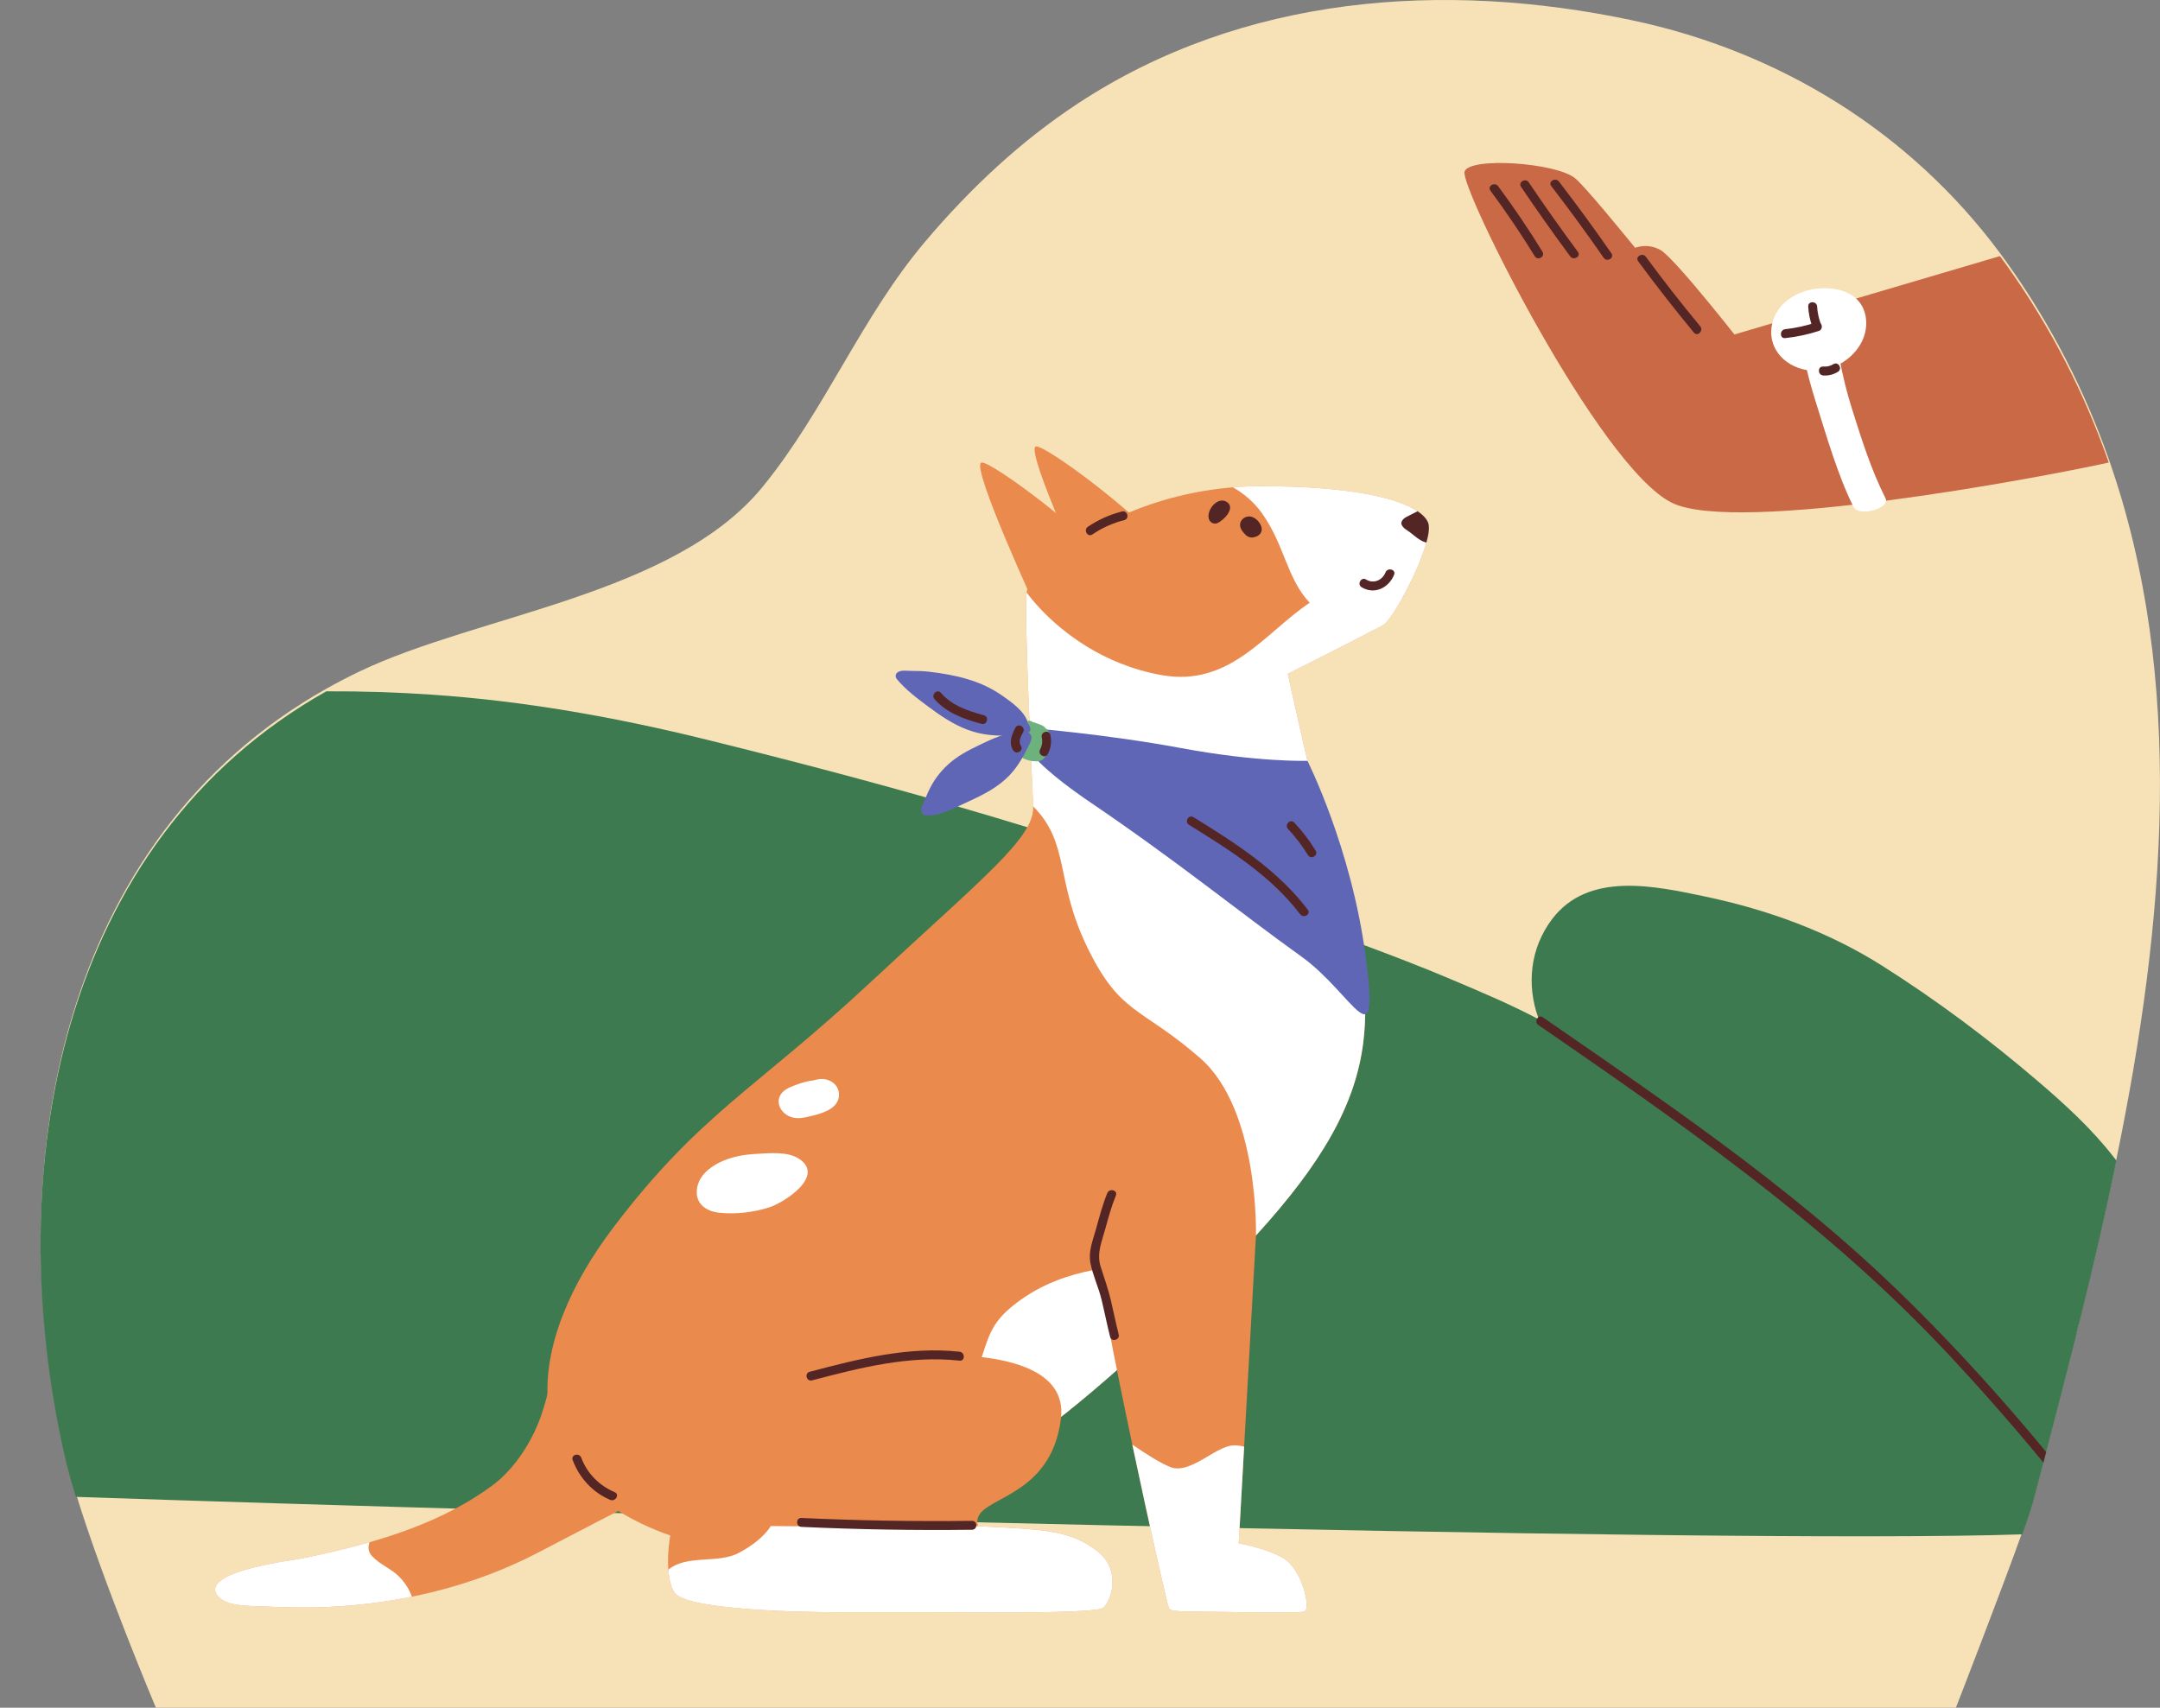 <?xml version="1.0" encoding="UTF-8"?><svg xmlns="http://www.w3.org/2000/svg" xmlns:xlink="http://www.w3.org/1999/xlink" height="1533.1" preserveAspectRatio="xMidYMid meet" version="1.0" viewBox="-36.4 0.0 1939.0 1533.1" width="1939.0" zoomAndPan="magnify"><rect x="-36.4" y="0.0" width="1939.0" height="1533.1" fill="#808080" stroke="none"/><defs><clipPath id="a"><path d="M 0 0 L 1902.57 0 L 1902.57 1533.129 L 0 1533.129 Z M 0 0"/></clipPath></defs><g><g clip-path="url(#a)" id="change1_1"><path d="M 1863.684 1039.5 C 1854.137 1086.02 1843.41 1132.18 1832.18 1177.73 C 1832.18 1177.789 1832.148 1177.852 1832.137 1177.93 C 1830.324 1185.25 1828.516 1192.57 1826.684 1199.852 C 1814.336 1249.191 1801.508 1297.738 1789.098 1345.09 C 1787.965 1349.449 1785.387 1357.238 1781.898 1367.262 C 1781.031 1369.711 1780.098 1372.309 1779.141 1375.031 C 1759.473 1430.109 1719.355 1533.129 1719.355 1533.129 L 103.555 1533.129 C 103.555 1533.129 56.445 1421.48 31.918 1341.359 C 27.66 1327.48 24.09 1314.527 21.562 1303.301 C -36.227 1046.199 17.32 752.852 256.738 618.188 C 266.457 612.715 276.477 607.512 286.801 602.582 C 393.051 551.883 569.348 534.035 648.43 436.785 C 704.668 367.613 736.762 284.684 794.23 216.762 C 834.363 169.352 879.684 126.699 931.742 92.559 C 1079.359 -4.289 1259.02 -17.676 1428.609 18.18 C 1561.383 46.23 1678.352 118.527 1759.148 227.457 C 1761.18 230.188 1763.188 232.93 1765.148 235.707 C 1805.465 292.227 1835.379 351.543 1856.832 412.805 C 1926.016 610.395 1907 828.41 1863.684 1039.5" fill="#f7e2b7"/></g><g id="change2_1"><path d="M 1861.281 1039.09 C 1841.57 1013.648 1817.691 991.781 1793.316 970.926 C 1748.879 932.891 1702.785 898.422 1653.418 867.129 C 1604.969 836.406 1550.141 816.559 1494.109 804.824 C 1448.68 795.297 1389.551 782.234 1357.004 824.992 C 1336.984 851.328 1334.023 884.32 1344.359 913.359 C 1344.574 913.969 1344.793 914.559 1345.012 915.168 C 1344.508 914.895 1343.992 914.625 1343.488 914.352 C 1342.871 914.016 1342.242 913.695 1341.648 913.375 C 1317.777 900.922 1292.949 890.516 1268.219 880.016 C 1216.602 858.035 1163.488 839.77 1111.094 819.695 C 944.027 755.695 771.566 706.867 597.988 664.047 C 516.508 643.938 434.77 629.309 350.902 623.609 C 319.492 621.48 288.008 620.473 256.516 620.633 C 17.098 755.293 -36.449 1048.648 21.34 1305.738 C 23.867 1316.98 27.438 1329.93 31.695 1343.809 C 433.57 1357.57 1504.48 1386.688 1778.922 1377.469 C 1779.883 1374.75 1780.809 1372.16 1781.68 1369.711 C 1785.164 1359.688 1787.75 1351.891 1788.871 1347.539 C 1791.875 1336.109 1794.895 1324.609 1797.922 1313.059 C 1798.758 1309.891 1799.582 1306.719 1800.406 1303.531 C 1809.129 1270.25 1817.906 1236.461 1826.469 1202.289 C 1828.023 1195.27 1829.82 1187.969 1831.91 1180.379 C 1831.922 1180.301 1831.957 1180.23 1831.957 1180.168 C 1843.195 1134.629 1853.93 1088.461 1863.465 1041.938 C 1862.758 1040.98 1862.023 1040.027 1861.281 1039.09" fill="#3e7a50"/></g><g id="change3_1"><path d="M 1800.398 1303.531 C 1799.582 1306.719 1798.754 1309.891 1797.926 1313.059 C 1768.699 1277.359 1732.207 1236.07 1700.484 1203.059 C 1594.648 1092.988 1469.691 1006.508 1344.535 920.18 C 1342.359 918.676 1342.371 916.082 1343.484 914.352 C 1343.727 913.969 1344.016 913.633 1344.359 913.363 C 1345.484 912.449 1347.008 912.176 1348.578 913.266 C 1387.18 939.902 1425.805 966.477 1463.969 993.707 C 1522.961 1035.789 1580.773 1079.672 1634.652 1128.18 C 1692.156 1179.949 1750.918 1243.371 1800.398 1303.531" fill="#542525"/></g><g id="change4_1"><path d="M 1532.441 315.34 C 1532.441 315.34 1467.461 231.699 1453.988 224.32 C 1440.52 216.941 1428.398 223.75 1428.398 223.75 L 1499.988 321.371 L 1532.441 315.34" fill="#ca6945"/></g><g id="change4_2"><path d="M 1856.602 415.254 C 1793.32 429.195 1522.551 479.926 1464.52 451.414 C 1398.91 419.191 1273.539 167.367 1278.289 153.992 C 1283.027 140.633 1360.742 146.008 1377.656 160.109 C 1394.547 174.199 1498.883 306.656 1498.883 306.656 L 1758.922 229.91 C 1760.949 232.633 1762.953 235.387 1764.922 238.156 C 1805.234 294.672 1835.156 353.992 1856.602 415.254" fill="#ca6945"/></g><g id="change3_2"><path d="M 1356.141 167.039 C 1372.359 188.109 1388.051 209.578 1403.199 231.43 C 1406.109 235.641 1413.059 231.641 1410.109 227.391 C 1394.961 205.539 1379.27 184.07 1363.051 163 C 1359.949 158.98 1353 162.961 1356.141 167.039" fill="#542525"/></g><g id="change3_3"><path d="M 1329.039 167.762 C 1343.289 188.871 1357.988 209.66 1373.148 230.121 C 1376.18 234.219 1383.129 230.23 1380.059 226.078 C 1364.898 205.621 1350.199 184.828 1335.949 163.719 C 1333.09 159.469 1326.148 163.469 1329.039 167.762" fill="#542525"/></g><g id="change3_4"><path d="M 1301.531 171.172 C 1315.66 190.211 1328.93 209.828 1341.328 230.02 C 1344.02 234.41 1350.949 230.391 1348.238 225.98 C 1335.84 205.789 1322.57 186.172 1308.449 167.141 C 1305.41 163.039 1298.461 167.031 1301.531 171.172" fill="#542525"/></g><g id="change5_1"><path d="M 1576.621 280.004 C 1580.012 310.113 1584.875 333.23 1593.953 362.004 C 1603.031 390.801 1613.82 428.102 1627.504 455.113 C 1632.16 464.305 1660.824 456.457 1656.176 447.277 C 1643.113 421.5 1634.344 393.152 1625.672 365.684 C 1617.062 338.406 1611.395 306.332 1608.176 277.781 C 1607.035 267.664 1587.074 271.086 1588.234 281.328 L 1576.621 280.004" fill="#fff"/></g><g id="change3_5"><path d="M 1434.18 234.57 C 1450.25 256.371 1466.922 277.719 1484.18 298.59 C 1487.469 302.57 1493.102 296.879 1489.84 292.93 C 1473.012 272.59 1456.762 251.789 1441.09 230.531 C 1438.059 226.43 1431.109 230.422 1434.18 234.57" fill="#542525"/></g><g id="change5_2"><path d="M 1638.57 285.363 C 1637.734 279.34 1635.27 273.605 1630.945 269.141 C 1624.973 262.988 1616.125 259.867 1607.324 259.016 C 1585.371 256.883 1560.57 267.129 1554.688 289.738 C 1549.32 310.383 1563.852 328.734 1585.793 332.254 C 1608.711 335.938 1632.637 319.965 1637.836 298.867 C 1638.91 294.484 1639.191 289.848 1638.57 285.363" fill="#fff"/></g><g id="change3_6"><path d="M 1600.281 337.078 C 1604.91 337.422 1609.512 336.238 1613.469 333.82 C 1617.852 331.129 1613.828 324.199 1609.43 326.91 C 1606.57 328.66 1603.609 329.32 1600.281 329.078 C 1595.141 328.699 1595.16 336.711 1600.281 337.078" fill="#542525"/></g><g id="change3_7"><path d="M 1566.129 303.539 C 1576.422 302.43 1586.422 300.352 1596.25 297.121 C 1601.121 295.52 1599.031 287.789 1594.121 289.398 C 1584.988 292.398 1575.691 294.5 1566.129 295.539 C 1561.07 296.09 1561.012 304.102 1566.129 303.539" fill="#542525"/></g><g id="change3_8"><path d="M 1586.801 275.199 C 1587.129 280.941 1588.172 286.539 1590.059 291.98 C 1591.75 296.809 1599.48 294.73 1597.781 289.852 C 1596.121 285.078 1595.09 280.238 1594.801 275.199 C 1594.512 270.078 1586.5 270.039 1586.801 275.199" fill="#542525"/></g><g id="change6_1"><path d="M 893.449 400.828 C 883.379 403.93 944.691 536.305 944.691 536.305 L 998.883 479.762 C 998.883 479.762 976.5 458.559 949.406 437.352 C 922.309 416.148 897.277 399.648 893.449 400.828" fill="#eb8a4d"/></g><g id="change6_2"><path d="M 558.301 1375.949 C 569.094 1380.102 579.945 1383.391 590.848 1385.84 C 719.277 1414.91 855.074 1331.059 978.855 1218.68 C 983.027 1214.898 987.145 1211.148 991.172 1207.441 C 1030.82 1171.078 1063.961 1138.828 1091.051 1109.16 C 1149.941 1044.641 1180.328 992.234 1187.371 935.953 C 1197.969 851.137 1158.211 756.598 1152.031 740.695 C 1145.84 724.789 1119.641 604.934 1119.641 604.934 C 1119.641 604.934 1175.02 577.242 1197.738 564.961 C 1201.73 562.805 1204.719 561.129 1206.219 560.156 C 1206.66 559.871 1207.16 559.465 1207.691 558.938 C 1219.262 547.75 1251.301 484.648 1245.68 469.449 C 1239.801 453.551 1196.859 436.602 1096.059 436.461 C 1087.352 436.441 1078.82 436.801 1070.512 437.488 C 1035.191 440.352 1003.629 448.988 977 460.102 C 961.52 466.551 947.719 473.84 935.812 481.289 C 931.516 483.98 927.488 486.68 923.707 489.371 C 902.309 504.621 889.07 519.621 885.891 528.91 C 885.52 529.988 885.289 530.98 885.203 531.879 C 882.852 554.27 889.922 695.637 891.086 723.906 C 892.27 752.18 846.328 787.52 743.84 882.941 C 641.352 978.363 591.871 999.566 514.121 1102.059 C 436.371 1204.539 420.469 1322.941 558.301 1375.949" fill="#eb8a4d"/></g><g id="change5_3"><path d="M 590.848 1385.84 C 719.277 1414.91 855.074 1331.059 978.855 1218.68 C 983.027 1214.898 987.145 1211.148 991.172 1207.441 L 986.809 1136.512 C 986.809 1136.512 929.379 1133.859 884.32 1163.898 C 839.258 1193.941 856.93 1207.199 823.355 1269.039 C 799.219 1313.5 664.641 1362.059 590.848 1385.84" fill="#fff"/></g><g id="change6_3"><path d="M 844.559 415.262 C 834.488 418.359 895.805 550.738 895.805 550.738 L 949.992 494.191 C 949.992 494.191 927.613 472.988 900.516 451.781 C 873.422 430.578 848.391 414.09 844.559 415.262" fill="#eb8a4d"/></g><g id="change6_4"><path d="M 980.074 1296.891 C 995.43 1369.68 1011.23 1439.559 1012.961 1443.93 C 1013.07 1444.191 1013.281 1444.461 1013.602 1444.668 C 1017.57 1447.512 1037.469 1446.609 1060.551 1447.07 C 1104.102 1447.918 1130.891 1447.801 1134.461 1446.77 C 1140.648 1445 1132.852 1408.641 1115.25 1398.621 C 1099.281 1389.52 1075.57 1385.512 1075.57 1385.512 L 1080.43 1298.82 L 1082.23 1266.531 L 1095.75 1025.488 L 959.844 1016.07 C 959.844 1016.07 950.441 1120.77 949.699 1131.211 C 948.801 1143.781 964.207 1221.859 980.074 1296.891" fill="#eb8a4d"/></g><g id="change6_5"><path d="M 563.547 1409.199 C 564.27 1418.922 566.426 1426.379 569.645 1430.359 C 583.777 1447.781 715.336 1447.352 715.336 1447.352 C 741.965 1447.41 768.613 1447.25 794.57 1447.301 C 806.32 1447.32 842.105 1447.781 876.809 1447.578 C 913.828 1447.371 949.594 1446.449 953.641 1443.559 C 960.426 1438.68 971.418 1409.879 948.145 1392.191 C 936.871 1383.578 925.914 1378.809 911.301 1375.93 C 911.16 1375.891 911 1375.859 910.844 1375.82 C 900.098 1373.762 889.16 1372.789 878.203 1372.109 C 876.352 1371.988 874.477 1371.871 872.621 1371.762 C 871.312 1371.672 870.023 1371.621 868.734 1371.531 C 859.492 1371.02 850.516 1370.559 841.695 1370.141 C 841.184 1368.578 840.953 1367.109 840.953 1365.77 C 840.953 1343.281 907.078 1346.23 915.984 1273.48 C 918.652 1251.641 906.762 1237.852 888.328 1229.301 C 841.75 1207.672 753.414 1219.621 753.414 1219.621 C 753.414 1219.621 675.066 1234.391 618.52 1281.41 C 574.871 1317.691 561.055 1376.34 563.547 1409.199" fill="#eb8a4d"/></g><g id="change6_6"><path d="M 157.551 1430.52 C 163.469 1442.461 187.414 1441.578 198.387 1442.109 C 220.137 1443.129 241.891 1443.629 263.66 1442.371 C 287.094 1441.012 310.383 1438.078 333.301 1433.43 C 372.898 1425.43 411.332 1412.328 447.293 1393.5 C 483.215 1374.68 519.246 1356.07 555.348 1337.59 C 555.348 1337.59 457.594 1233.68 455.898 1231.859 C 460.527 1236.852 452.277 1261.66 450.738 1266.641 C 443 1291.641 426.352 1318.34 405.164 1333.879 C 372.281 1358 334.395 1373.352 295.309 1384.539 C 275.219 1390.301 254.809 1394.941 234.574 1399.109 C 227.949 1400.469 147.371 1410 157.551 1430.52" fill="#eb8a4d"/></g><g id="change5_4"><path d="M 891.086 723.906 C 924.379 757.48 910.383 790.613 939.98 851.137 C 969.578 911.656 988.133 903.703 1041.141 950.09 C 1094.16 996.477 1091.051 1109.16 1091.051 1109.16 C 1149.941 1044.641 1180.328 992.234 1187.371 935.953 C 1197.969 851.137 1158.211 756.598 1152.031 740.695 C 1145.84 724.789 1119.641 604.934 1119.641 604.934 C 1119.641 604.934 1175.02 577.242 1197.738 564.961 C 1201.73 562.805 1204.719 561.129 1206.219 560.156 C 1206.66 559.871 1207.16 559.465 1207.691 558.938 C 1198.391 537.324 1188.48 525.059 1178.531 526 C 1164.031 527.359 1151.301 533.191 1139.301 541.141 C 1099.691 567.398 1068.039 616.949 1006.551 606.098 C 952.934 596.645 916.727 566.605 898.648 547.77 C 895.078 544.039 892.199 540.754 890.062 538.156 C 886.828 534.25 885.203 531.879 885.203 531.879 C 882.852 554.27 889.922 695.637 891.086 723.906" fill="#fff"/></g><g id="change5_5"><path d="M 1244.07 487.07 C 1237.219 511.711 1216.52 550.414 1207.691 558.934 C 1207.16 559.461 1206.66 559.879 1206.23 560.148 C 1204.719 561.125 1201.73 562.805 1197.738 564.969 C 1175.73 561.176 1158.121 556.402 1150.262 550.738 C 1146.07 547.711 1142.469 544.492 1139.301 541.148 C 1118.469 518.93 1117.078 489.781 1096.359 460.609 C 1089.238 450.57 1079.988 443.078 1070.512 437.488 C 1078.82 436.789 1087.352 436.441 1096.059 436.469 C 1174.578 436.57 1217.988 446.871 1236.121 458.961 C 1241.25 462.371 1244.379 465.941 1245.672 469.449 C 1247 473.059 1246.219 479.391 1244.07 487.07" fill="#fff"/></g><g id="change5_6"><path d="M 980.074 1296.891 C 995.43 1369.68 1011.23 1439.559 1012.961 1443.93 C 1013.07 1444.191 1013.281 1444.461 1013.602 1444.668 C 1017.57 1447.512 1037.469 1446.609 1060.551 1447.07 C 1104.102 1447.918 1130.891 1447.801 1134.461 1446.77 C 1140.648 1445 1132.852 1408.641 1115.25 1398.621 C 1099.281 1389.52 1075.57 1385.512 1075.57 1385.512 L 1080.43 1298.82 C 1077.859 1297.969 1074.68 1297.469 1070.738 1297.609 C 1054.84 1298.199 1031.871 1324.121 1014.199 1317.051 C 1004.551 1313.18 990.676 1304.219 980.074 1296.891" fill="#fff"/></g><g id="change5_7"><path d="M 563.547 1409.199 C 564.27 1418.922 566.426 1426.379 569.645 1430.359 C 583.777 1447.781 715.336 1447.352 715.336 1447.352 C 741.965 1447.41 768.613 1447.25 794.57 1447.301 C 806.32 1447.32 842.105 1447.781 876.809 1447.578 C 913.828 1447.371 949.594 1446.449 953.641 1443.559 C 960.426 1438.68 971.418 1409.879 948.145 1392.191 C 936.871 1383.578 925.914 1378.809 911.301 1375.93 C 911.16 1375.891 911 1375.859 910.844 1375.82 C 900.098 1373.762 889.16 1372.789 878.203 1372.109 C 876.352 1371.988 874.477 1371.871 872.621 1371.762 C 871.312 1371.672 870.023 1371.621 868.734 1371.531 C 859.492 1371.02 850.516 1370.559 841.695 1370.141 C 841.695 1370.141 799.801 1369.602 757.391 1370.141 C 714.984 1370.648 655.484 1370.012 655.484 1370.012 C 655.484 1370.012 649 1382.43 626.629 1394.199 C 607.883 1404.059 580.066 1395.371 563.547 1409.199" fill="#fff"/></g><g id="change5_8"><path d="M 157.551 1430.52 C 163.469 1442.461 187.414 1441.578 198.387 1442.109 C 220.137 1443.129 241.891 1443.629 263.66 1442.371 C 287.094 1441.012 310.383 1438.078 333.301 1433.43 C 330.934 1426.289 326.09 1419.43 321.195 1414.75 C 314.109 1407.949 304.074 1404.191 297.5 1396.91 C 293.895 1392.91 293.77 1388.641 295.309 1384.539 C 275.219 1390.301 254.809 1394.941 234.574 1399.109 C 227.949 1400.469 147.371 1410 157.551 1430.52" fill="#fff"/></g><g id="change5_9"><path d="M 589.152 1068.422 C 590.191 1056.57 599.332 1048.77 609.316 1043.719 C 620.359 1038.141 632.098 1036.43 644.223 1035.789 C 655.473 1035.211 670.707 1033.75 680.73 1040.211 C 704.867 1055.75 667.48 1079.738 653.641 1084.09 C 639.895 1088.398 623.402 1090.352 609.078 1088.691 C 597.613 1087.359 588.051 1080.988 589.152 1068.422" fill="#fff"/></g><g id="change5_10"><path d="M 663.352 984.742 C 665.609 978.824 671.762 976.379 677.242 974.285 C 683.316 971.969 688.52 970.445 694.344 969.832 C 697.797 968.793 701.277 968.156 705.297 969.117 C 711.695 970.648 716.652 975.645 716.773 982.461 C 717.023 996.223 699.293 1000.23 688.93 1002.59 C 682.074 1004.148 675.699 1004.809 669.566 1000.77 C 664.312 997.309 661.004 990.906 663.352 984.742" fill="#fff"/></g><g id="change3_9"><path d="M 1244.07 487.07 C 1238.762 486 1233.602 481.18 1229.629 478.109 C 1227.18 476.199 1223.18 474.281 1221.93 471.27 C 1220.172 467.031 1225.602 464.148 1228.59 462.82 C 1231.141 461.68 1233.57 460.16 1236.121 458.961 C 1241.25 462.371 1244.379 465.941 1245.672 469.449 C 1247 473.059 1246.219 479.391 1244.07 487.07" fill="#542525"/></g><g id="change3_10"><path d="M 1076.801 471.66 C 1077.07 475.148 1079.48 477.871 1081.828 480.238 C 1084.16 482.578 1087.422 483 1090.078 482.09 C 1093.66 481.262 1096.809 478.25 1096.141 474.148 C 1095.141 467.922 1087.859 461.441 1081.469 464.398 C 1078.609 465.719 1076.551 468.422 1076.801 471.66" fill="#542525"/></g><g id="change3_11"><path d="M 1065.121 450.789 C 1056.82 445 1046.238 458.02 1048.82 465.969 C 1049.82 469.039 1053.121 470.898 1056.238 469.68 C 1061.922 467.449 1072.969 456.262 1065.121 450.789" fill="#542525"/></g><g id="change3_12"><path d="M 1185.898 527.18 C 1197.391 534.211 1210.359 527.699 1215.059 516 C 1216.988 511.219 1209.25 509.141 1207.352 513.871 C 1204.5 520.941 1196.691 524.398 1189.941 520.27 C 1185.531 517.57 1181.5 524.488 1185.898 527.18" fill="#542525"/></g><g id="change3_13"><path d="M 944.211 479.801 C 953.059 473.828 962.516 469.559 972.859 466.91 C 977.844 465.629 975.73 457.91 970.73 459.191 C 959.789 462 949.539 466.57 940.172 472.891 C 935.922 475.75 939.922 482.691 944.211 479.801" fill="#542525"/></g><g id="change3_14"><path d="M 957.578 1071.141 C 953.273 1081.762 950.426 1092.75 947.355 1103.77 C 944.629 1113.539 940.488 1123.41 942.438 1133.73 C 944.523 1144.781 949.672 1155.41 952.348 1166.398 C 955.074 1177.609 957.27 1188.941 960.137 1200.121 C 961.414 1205.102 969.137 1202.988 967.855 1197.988 C 965.23 1187.75 963.156 1177.379 960.738 1167.09 C 958.312 1156.789 954.766 1147.07 951.598 1137.012 C 947.879 1125.199 952.711 1114.5 955.832 1103.129 C 958.609 1093.031 961.355 1083 965.301 1073.27 C 967.234 1068.5 959.492 1066.422 957.578 1071.141" fill="#542525"/></g><g id="change3_15"><path d="M 692.559 1239.238 C 735.809 1227.84 779.902 1216.602 824.977 1221.52 C 830.09 1222.078 830.051 1214.078 824.977 1213.52 C 779.25 1208.52 734.309 1219.949 690.434 1231.52 C 685.453 1232.828 687.566 1240.559 692.559 1239.238" fill="#542525"/></g><g id="change3_16"><path d="M 683.027 1370.762 C 734.035 1373.121 785.098 1373.98 836.156 1373.352 C 841.305 1373.281 841.316 1365.281 836.156 1365.34 C 785.098 1365.969 734.035 1365.109 683.027 1362.762 C 677.875 1362.52 677.887 1370.531 683.027 1370.762" fill="#542525"/></g><g id="change3_17"><path d="M 477.664 1310.77 C 483.684 1326.84 495.512 1339.73 511.359 1346.512 C 516.043 1348.52 520.125 1341.629 515.398 1339.602 C 501.535 1333.672 490.699 1322.828 485.383 1308.641 C 483.594 1303.859 475.855 1305.93 477.664 1310.77" fill="#542525"/></g><g id="change7_1"><path d="M 884.727 653.254 C 884.727 653.254 955.41 658.855 1024.25 671.664 C 1093.078 684.469 1137.25 683.02 1137.25 683.02 C 1137.25 683.02 1176.719 761.043 1189.531 858.691 C 1202.328 956.344 1178.738 892.355 1131.77 858.691 C 1075.852 818.621 1021.309 773.848 943.406 721.02 C 865.496 668.195 878.969 652.762 884.727 653.254" fill="#5f66b6"/></g><g id="change8_1"><path d="M 902.199 653.855 C 902.18 653.824 902.168 653.793 902.148 653.762 C 900.449 651.164 896.047 650.035 893.305 649.055 C 892.781 648.746 892.223 648.59 891.637 648.512 C 891.5 648.453 891.34 648.391 891.137 648.312 C 890.949 648.297 890.77 648.297 890.582 648.285 C 889.941 647.531 888.965 647.051 887.645 647.117 C 877.621 647.609 873.223 657.871 873.473 666.988 C 873.789 678.426 884.086 683.641 894.438 683.461 C 899.164 683.379 901.742 680.75 903.344 676.391 C 904.137 674.227 904.094 672.582 904.172 670.27 C 904.262 667.473 905.129 665.055 905.668 662.336 C 906.5 658.148 905.348 655.723 902.199 653.855" fill="#6db27d"/></g><g id="change7_2"><path d="M 888.453 653.457 C 888.395 653.258 888.309 653.062 888.234 652.863 C 888.258 652.906 888.277 652.949 888.301 652.988 C 888.234 652.688 888.109 652.406 887.965 652.137 C 887.789 651.738 887.598 651.348 887.387 650.969 C 887.238 650.699 887.07 650.457 886.895 650.207 C 886.77 650.047 886.676 649.926 886.586 649.809 C 886.488 649.438 886.148 648.922 885.996 648.664 C 885.965 648.609 885.922 648.566 885.887 648.516 C 885.93 648.008 885.863 647.457 885.633 646.852 C 882.289 638.164 871.977 630.602 864.605 625.402 C 854.051 617.953 844.379 613.434 832.133 609.727 C 821.043 606.367 809.641 604.484 798.133 603.098 C 792.648 602.438 786.98 602.293 781.457 602.297 C 777.883 602.297 772.738 601.387 769.555 603.438 C 767.242 604.93 767.059 607.695 768.746 609.723 C 777.016 619.668 786.711 626.742 797.031 634.477 C 808.008 642.703 819.293 650.277 832.184 655.145 C 846.191 660.434 858.988 660.734 873.73 660.324 C 877.109 660.23 884.086 661.391 886.535 658.113 C 886.59 658.039 886.613 657.969 886.66 657.895 C 888.129 656.996 888.973 655.184 888.453 653.457" fill="#5f66b6"/></g><g id="change7_3"><path d="M 888.316 658.922 C 886.707 657.078 884.176 656.766 881.723 657.086 C 881.16 656.789 880.477 656.633 879.641 656.723 C 868.895 657.863 859.402 660.965 849.613 665.598 C 839.805 670.242 829.449 674.895 820.715 681.383 C 812.535 687.461 805.609 694.98 800.508 703.789 C 797.773 708.512 795.684 713.277 793.625 718.348 C 792.504 721.105 790.211 724.734 790.539 727.824 C 790.711 729.445 791.648 731.367 793.477 731.684 C 804.555 733.586 818.074 726.555 827.684 722.047 C 841.656 715.492 854.176 710.172 865.852 699.867 C 875.215 691.602 881.422 681.027 886.766 669.926 C 888.297 666.75 891.199 662.227 888.316 658.922" fill="#5f66b6"/></g><g id="change3_18"><path d="M 898.789 661.906 C 899.625 665.699 899.082 669.492 897.258 672.918 C 894.836 677.461 901.742 681.512 904.168 676.957 C 907.035 671.582 907.816 665.723 906.508 659.777 C 905.402 654.75 897.684 656.879 898.789 661.906" fill="#542525"/></g><g id="change3_19"><path d="M 875.168 653.242 C 871.762 659.578 868.84 666.996 873.16 673.676 C 875.949 677.984 882.883 673.977 880.074 669.637 C 877.449 665.582 880.074 661.02 882.078 657.281 C 884.52 652.746 877.609 648.699 875.168 653.242" fill="#542525"/></g><g id="change3_20"><path d="M 802.504 627.645 C 813.523 640.184 829.023 645.602 844.715 649.844 C 849.691 651.191 851.816 643.473 846.84 642.125 C 832.387 638.219 818.332 633.555 808.164 621.984 C 804.758 618.109 799.113 623.785 802.504 627.645" fill="#542525"/></g><g id="change3_21"><path d="M 1030.961 740.527 C 1067.281 763.012 1104.512 786.234 1130.699 820.754 C 1133.77 824.805 1140.719 820.82 1137.609 816.715 C 1110.512 780.992 1072.609 756.902 1035 733.617 C 1030.602 730.898 1026.578 737.82 1030.961 740.527" fill="#542525"/></g><g id="change3_22"><path d="M 1119.82 744.172 C 1126.59 751.398 1132.539 759.219 1137.719 767.66 C 1140.41 772.047 1147.328 768.031 1144.629 763.621 C 1139.109 754.613 1132.711 746.223 1125.48 738.512 C 1121.949 734.746 1116.301 740.414 1119.82 744.172" fill="#542525"/></g></g></svg>